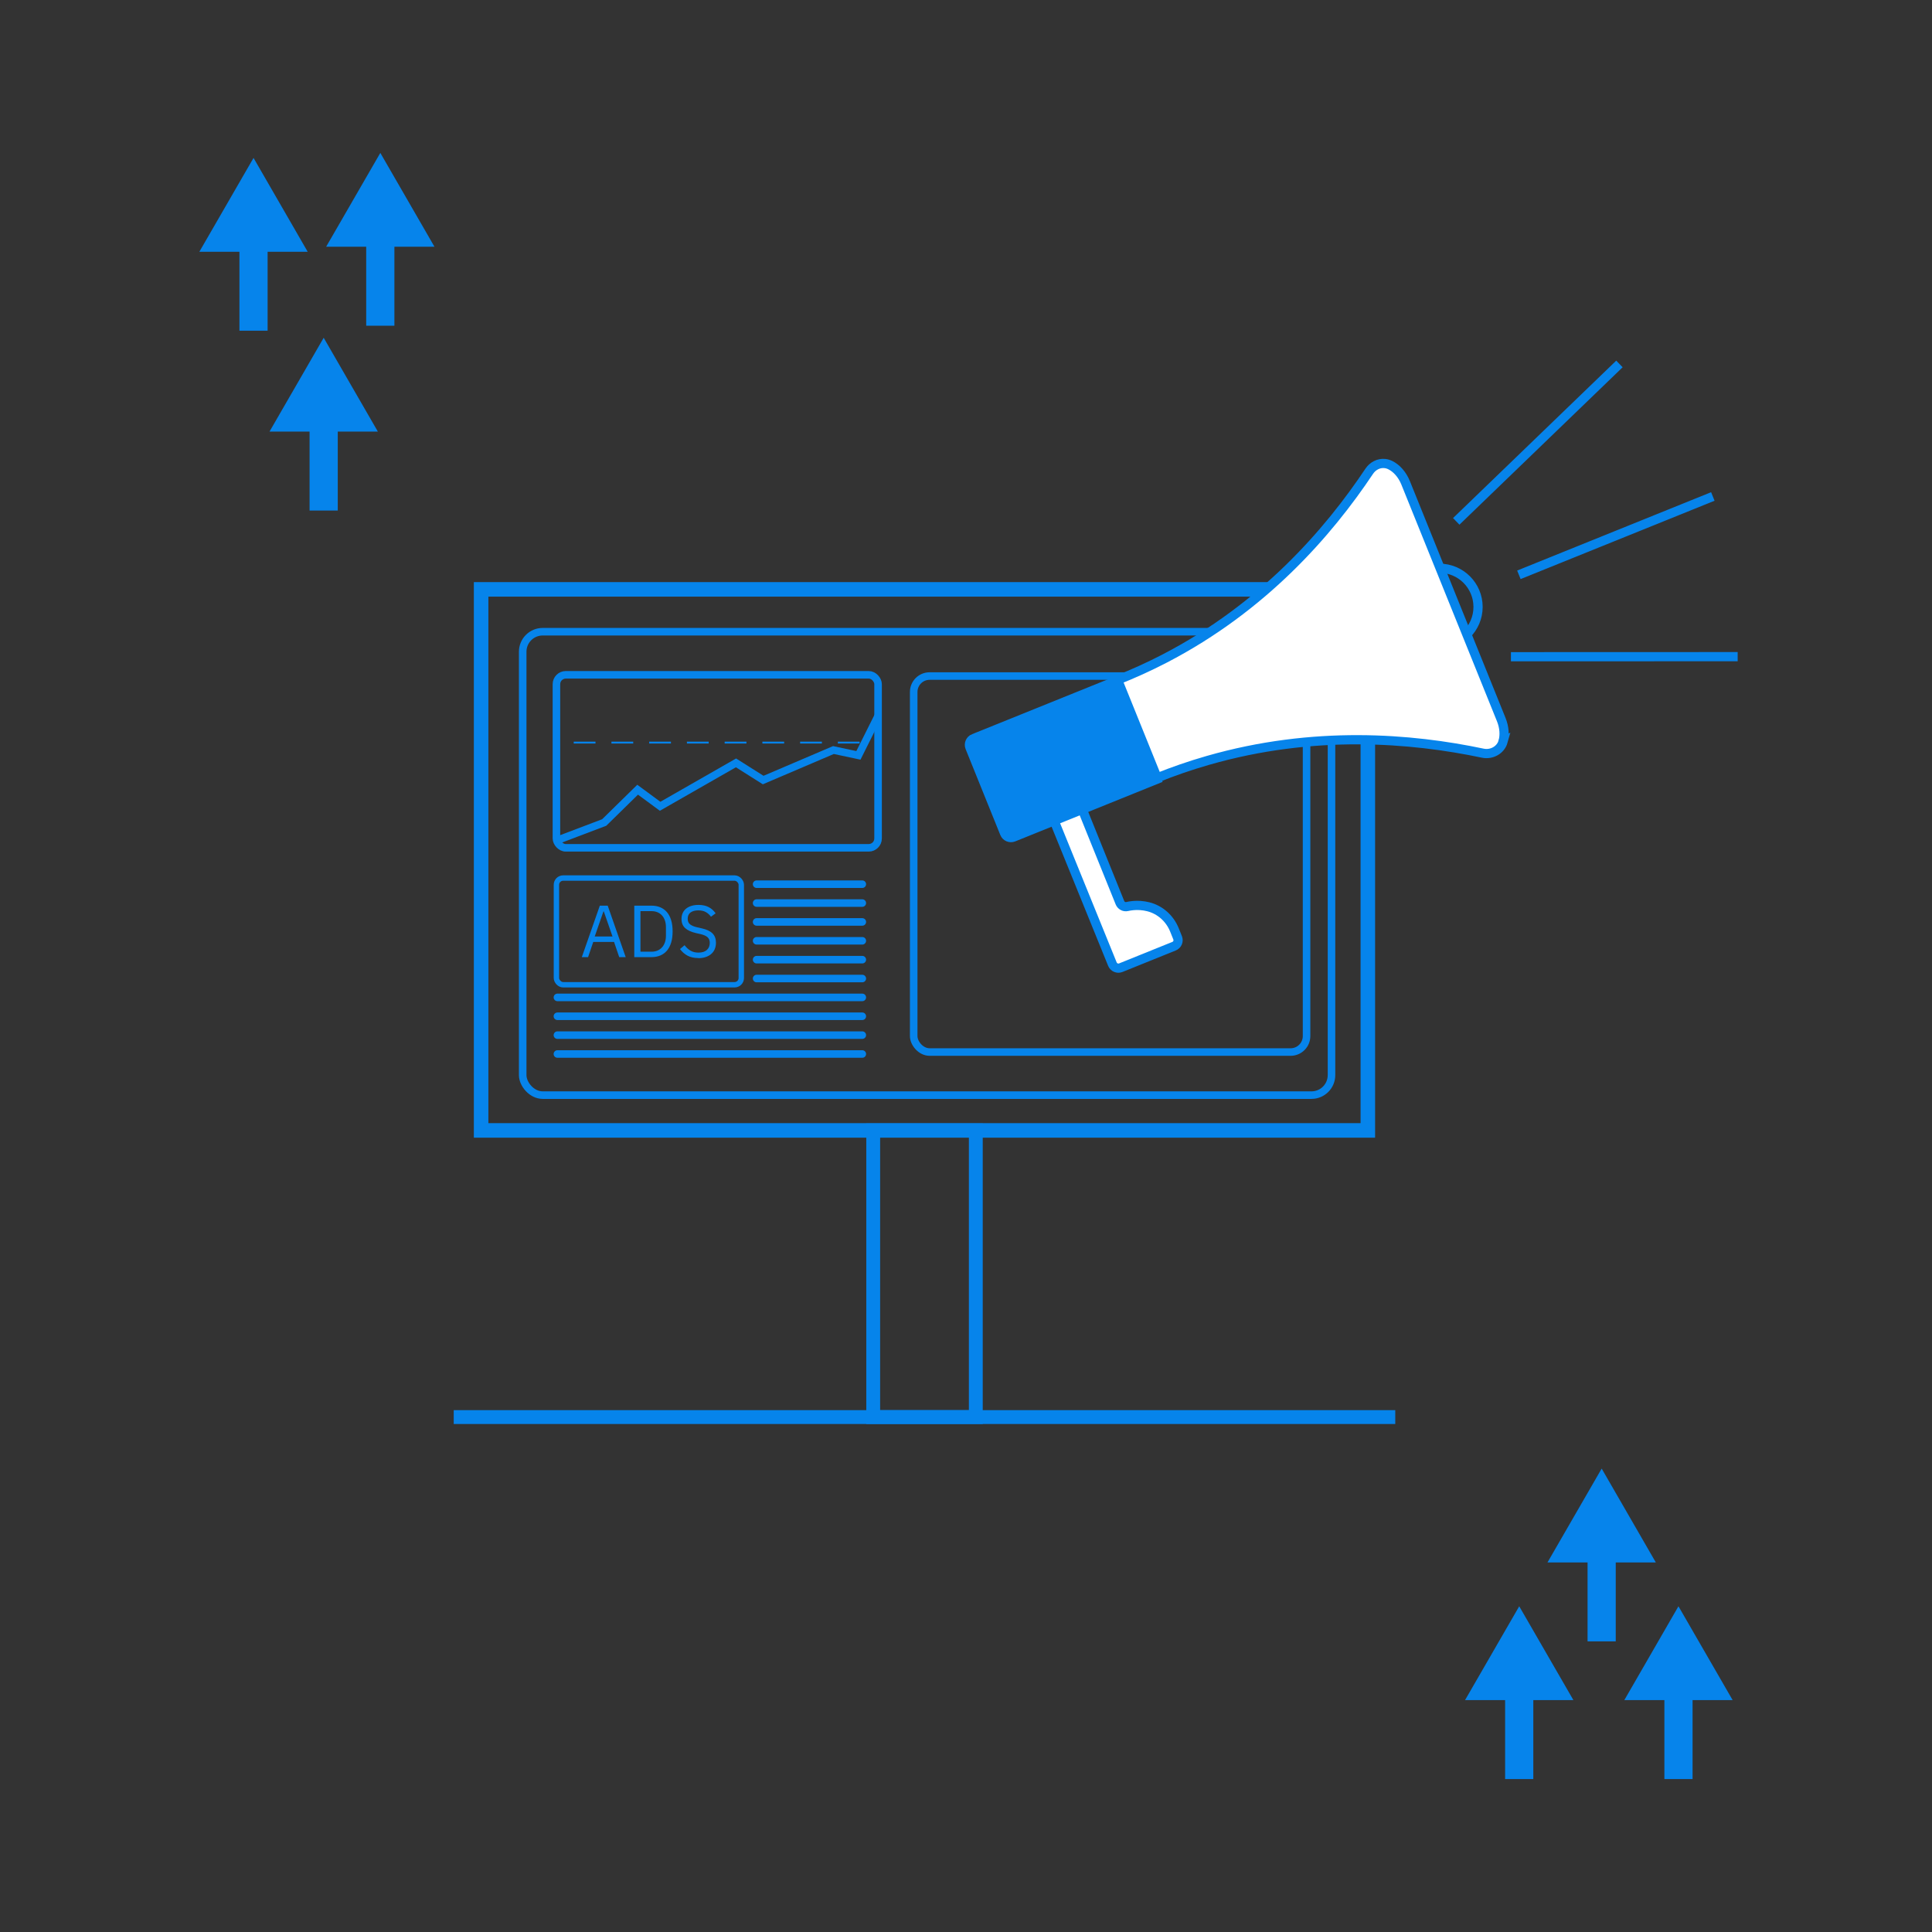 <?xml version="1.0" encoding="UTF-8"?><svg id="Layer_2" xmlns="http://www.w3.org/2000/svg" viewBox="0 0 512 512"><rect x="0" y="0" width="512" height="512" fill="#333333" stroke="none"/><defs><style>.cls-1,.cls-2,.cls-3,.cls-4,.cls-5,.cls-6,.cls-7,.cls-8,.cls-9{stroke:#0684eb;stroke-miterlimit:10;}.cls-1,.cls-3,.cls-5,.cls-6,.cls-7,.cls-8,.cls-9{fill:none;}.cls-1,.cls-5{stroke-width:2px;}.cls-2{fill:#fff;}.cls-2,.cls-3{stroke-width:2.44px;}.cls-4{stroke-width:2.57px;}.cls-4,.cls-10{fill:#0684eb;}.cls-5{stroke-linecap:round;}.cls-6{stroke-width:3.67px;}.cls-7{stroke-width:3.85px;}.cls-8{stroke-width:.5px;}.cls-9{stroke-width:1.43px;}</style></defs><g><rect class="cls-5" x="242.14" y="179.16" width="104.11" height="99.64" rx="4.22" ry="4.22"/><line class="cls-6" x1="120.24" y1="375.54" x2="369.76" y2="375.54"/><rect class="cls-6" x="231.41" y="299.57" width="27.19" height="75.97"/><rect class="cls-7" x="127.5" y="156.19" width="234.99" height="143.38"/><rect class="cls-1" x="138.52" y="167.41" width="214.34" height="122.81" rx="5.3" ry="5.3"/><g><rect class="cls-9" x="147.46" y="232.69" width="48.99" height="28.28" rx="1.78" ry="1.78"/><g><path class="cls-10" d="M164.1,253.65l-1.37-4.03h-5.51l-1.37,4.03h-1.66l4.77-13.64h2.09l4.77,13.64h-1.72Zm-4.08-12.12h-.1l-2.31,6.65h4.71l-2.31-6.65Z"/><path class="cls-10" d="M168.09,240.01h4.57c.85,0,1.62,.14,2.31,.43,.69,.29,1.28,.71,1.77,1.28,.49,.57,.86,1.28,1.12,2.13,.26,.85,.39,1.85,.39,2.98s-.13,2.13-.39,2.98c-.26,.85-.64,1.56-1.12,2.13-.49,.57-1.08,.99-1.77,1.28-.69,.29-1.46,.43-2.31,.43h-4.57v-13.64Zm4.57,12.2c.56,0,1.08-.09,1.54-.28,.47-.19,.87-.47,1.21-.83,.34-.36,.6-.81,.79-1.34,.19-.53,.28-1.13,.28-1.81v-2.23c0-.68-.09-1.28-.28-1.81s-.45-.97-.79-1.34c-.34-.36-.74-.64-1.21-.83-.47-.19-.98-.28-1.54-.28h-2.93v10.75h2.93Z"/><path class="cls-10" d="M185.03,253.89c-1.11,0-2.05-.21-2.83-.63-.78-.42-1.45-1.01-1.99-1.75l1.21-1.02c.48,.64,1.02,1.12,1.6,1.46s1.28,.5,2.07,.5c.98,0,1.72-.23,2.24-.7,.51-.47,.77-1.09,.77-1.88,0-.65-.2-1.15-.59-1.5-.39-.35-1.04-.63-1.94-.84l-1.11-.25c-1.25-.29-2.21-.72-2.86-1.3-.66-.58-.99-1.4-.99-2.45,0-.6,.11-1.13,.33-1.6,.22-.47,.53-.86,.93-1.17,.4-.31,.87-.55,1.43-.71,.55-.16,1.16-.24,1.83-.24,1.03,0,1.91,.19,2.65,.57,.74,.38,1.36,.93,1.87,1.66l-1.23,.9c-.38-.52-.83-.93-1.37-1.23-.53-.3-1.2-.45-1.99-.45-.87,0-1.56,.19-2.06,.56-.5,.37-.75,.93-.75,1.67,0,.65,.21,1.14,.64,1.48s1.07,.6,1.93,.79l1.11,.25c1.34,.3,2.31,.75,2.91,1.37,.6,.61,.9,1.43,.9,2.44,0,.63-.11,1.19-.32,1.7-.21,.51-.52,.94-.93,1.29-.4,.35-.9,.63-1.48,.82-.58,.2-1.23,.29-1.96,.29Z"/></g></g><rect class="cls-1" x="147.46" y="178.83" width="85.24" height="45.85" rx="2.48" ry="2.48"/><polyline class="cls-1" points="147.88 222.61 160.12 217.97 168.98 209.28 174.94 213.67 195.05 202.17 202.25 206.72 220.87 198.77 227.49 200.18 232.68 189.79"/><line class="cls-8" x1="152.04" y1="196.79" x2="157.81" y2="196.79"/><line class="cls-8" x1="162.04" y1="196.79" x2="167.81" y2="196.79"/><line class="cls-8" x1="172.04" y1="196.79" x2="177.81" y2="196.79"/><line class="cls-8" x1="182.04" y1="196.79" x2="187.81" y2="196.79"/><line class="cls-8" x1="192.04" y1="196.79" x2="197.81" y2="196.79"/><line class="cls-8" x1="202.04" y1="196.79" x2="207.81" y2="196.79"/><line class="cls-8" x1="212.04" y1="196.79" x2="217.81" y2="196.79"/><line class="cls-8" x1="222.04" y1="196.79" x2="227.81" y2="196.79"/><line class="cls-5" x1="200.51" y1="234.32" x2="228.52" y2="234.32"/><line class="cls-5" x1="200.51" y1="239.32" x2="228.52" y2="239.32"/><line class="cls-5" x1="200.51" y1="244.32" x2="228.52" y2="244.32"/><line class="cls-5" x1="200.51" y1="249.32" x2="228.52" y2="249.32"/><line class="cls-5" x1="200.51" y1="254.32" x2="228.52" y2="254.32"/><line class="cls-5" x1="200.51" y1="259.32" x2="228.52" y2="259.32"/><line class="cls-5" x1="147.72" y1="264.32" x2="228.52" y2="264.32"/><line class="cls-5" x1="147.72" y1="269.32" x2="228.52" y2="269.32"/><line class="cls-5" x1="147.72" y1="274.32" x2="228.52" y2="274.32"/><line class="cls-5" x1="147.72" y1="279.32" x2="228.52" y2="279.32"/></g><g><g><polygon class="cls-10" points="100.79 40.52 86.43 65.39 115.14 65.39 100.79 40.52"/><rect class="cls-10" x="97.05" y="59.91" width="7.47" height="26.41"/></g><g><polygon class="cls-10" points="85.78 89.51 71.42 114.38 100.14 114.38 85.78 89.51"/><rect class="cls-10" x="82.04" y="108.89" width="7.47" height="26.41"/></g><g><polygon class="cls-10" points="67.19 41.85 52.83 66.72 81.54 66.72 67.19 41.85"/><rect class="cls-10" x="63.45" y="61.23" width="7.47" height="26.41"/></g><g><polygon class="cls-10" points="402.61 425.68 388.25 450.55 416.97 450.55 402.61 425.68"/><rect class="cls-10" x="398.87" y="445.06" width="7.47" height="26.41"/></g><g><polygon class="cls-10" points="424.46 389.19 410.1 414.06 438.81 414.06 424.46 389.19"/><rect class="cls-10" x="420.72" y="408.57" width="7.47" height="26.41"/></g><g><polygon class="cls-10" points="444.81 425.68 430.46 450.55 459.17 450.55 444.81 425.68"/><rect class="cls-10" x="441.08" y="445.06" width="7.47" height="26.41"/></g></g><g><path class="cls-2" d="M284.63,209.1l12.17,30.13c.31,.76,1.11,1.19,1.91,1.01,.97-.22,2.15-.36,3.5-.27,.74,.05,1.43,.17,2.08,.33,3.17,.79,5.73,3.11,6.95,6.14l.84,2.09c.35,.87-.07,1.87-.94,2.22l-14.12,5.7c-.87,.35-1.86-.07-2.22-.94l-17.64-43.4,7.45-3.01Z"/><circle class="cls-3" cx="381.45" cy="160.84" r="10.25"/><g><path class="cls-2" d="M398.35,196.47c-.64,2.3-3.05,3.62-5.39,3.13-18.93-3.98-44.77-6.16-72.88,1.92-4.74,1.36-9.21,2.92-13.42,4.61l-10.48-25.93c4.07-1.61,8.24-3.49,12.45-5.67,26.23-13.6,43.43-33.46,54.23-49.64,.92-1.38,2.5-2.23,4.15-2.05,.46,.05,.94,.18,1.43,.42,1.64,.81,3.16,2.46,4.07,4.71l25.34,62.74c.83,2.06,.94,4.12,.48,5.77Z"/><path class="cls-4" d="M261.91,187.41h40.83v28.06h-40.83c-.97,0-1.76-.79-1.76-1.76v-24.55c0-.97,.79-1.76,1.76-1.76Z" transform="translate(-54.96 120.06) rotate(-21.99)"/></g><g><line class="cls-3" x1="385.92" y1="138.17" x2="429.17" y2="96.45"/><line class="cls-3" x1="460.5" y1="174.02" x2="400.41" y2="174.04"/></g><line class="cls-3" x1="402.52" y1="152.33" x2="453.92" y2="131.57"/></g></svg>
